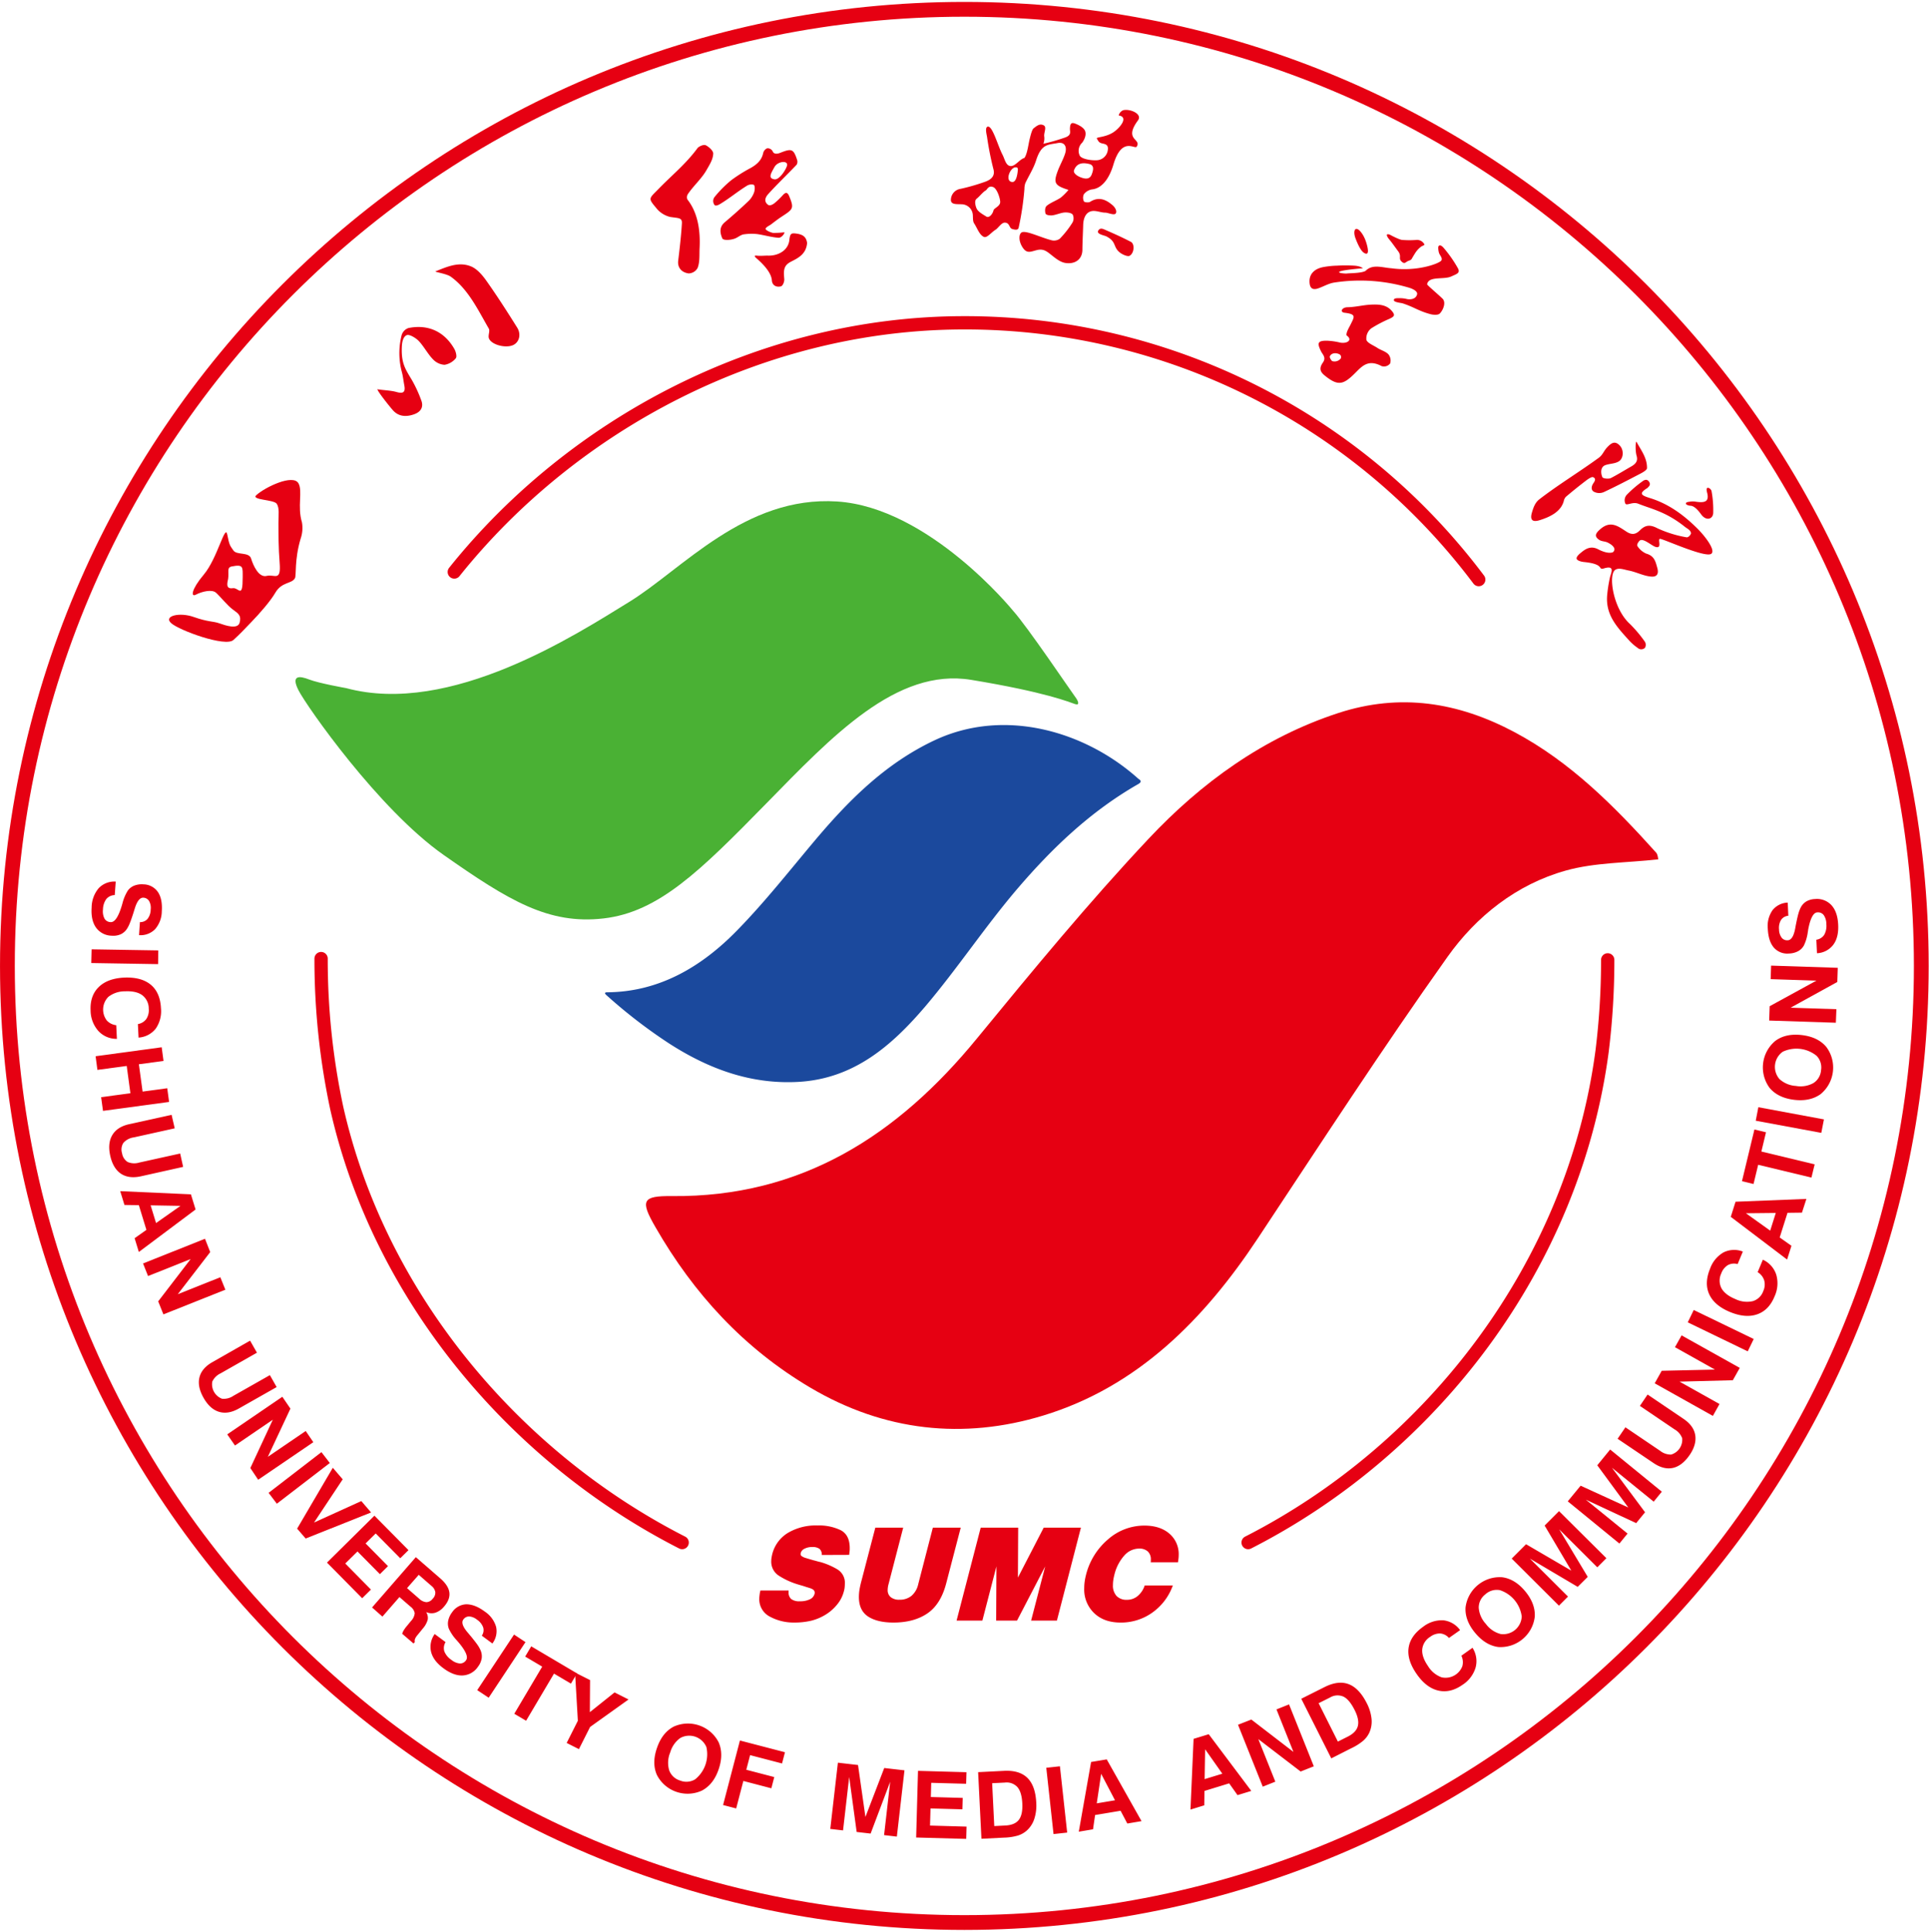 <svg xmlns="http://www.w3.org/2000/svg" width="661" height="662" fill="none"><path fill="#E60012" fill-rule="evenodd" d="M568.242 294.478c-11.026 1.232-21.759 1.072-31.669 3.841-16.879 4.708-30.676 15.66-40.559 29.568-22.465 31.623-43.616 64.185-65.044 96.531-18.381 27.746-41.167 50.82-73.506 60.665-27.291 8.307-54.464 5.44-79.815-9.577-22.814-13.506-39.925-32.159-53.007-54.911-5.362-9.246-4.594-10.827 5.646-10.72 44.403.42 77.295-20.841 104.452-53.991 19.06-23.226 38.228-46.524 58.806-68.419 18.06-19.224 39.318-34.696 64.982-43.102 21.259-6.959 41.185-3.716 60.406 6.512s34.215 25.361 48.558 41.298c.598.652.607 1.84.75 2.305" clip-rule="evenodd"/><path fill="#1B499D" fill-rule="evenodd" d="M390.096 268.652c-16.361 9.353-29.443 21.877-41.328 35.732-11.17 13.052-20.677 27.514-31.802 40.61-11.358 13.293-24.288 24.602-43.214 25.736-16.433.965-30.962-4.466-44.421-13.122a176 176 0 0 1-21.543-16.598c-.34-.295-.957-.965.268-.974 17.951-.116 32.446-8.87 44.375-21.055 9.329-9.514 17.639-20.046 26.218-30.274 11.821-14.114 24.528-26.987 41.579-35.018 24.126-11.345 51.827-2.974 69.761 13.105.447.375 1.681.911.107 1.858" clip-rule="evenodd"/><path fill="#E60012" fill-rule="evenodd" d="M149.176 93.011c3.869-1.536 7.89-3.403 12.063-1.786 2.118.794 3.959 2.939 5.361 4.895 3.726 5.261 7.229 10.72 10.625 16.151 1.492 2.412.617 5.136-1.483 6.021-2.681 1.143-7.649-.259-8.248-2.493-.268-1 .474-2.412 0-3.198-3.673-6.315-6.952-13.4-13.002-17.767-1.331-.992-5.263-1.564-5.316-1.823M129.346 133.392c2.038.348 4.593.384 6.577.955 2.306.652 3.065 0 2.618-2.313-.303-1.581-.455-3.207-.893-4.753a24.9 24.9 0 0 1 0-12.506 3.69 3.69 0 0 1 2.287-2.358c6.755-1.376 12.349 1.206 15.745 7.146.527.893.975 2.68.5 3.216a6.25 6.25 0 0 1-3.842 2.233 5.87 5.87 0 0 1-3.878-1.786c-1.743-1.724-3.27-4.601-4.969-6.379-.83-.893-3.19-2.447-4.172-1.974-1.483.715-1.599 3.189-1.635 4.252-.197 5.53 1.358 7.558 3.494 11.167a44.4 44.4 0 0 1 3.136 6.798c.965 2.385-.116 4.127-2.583 4.94-2.68.893-5.201.723-7.148-1.501-1.734-2.01-5.415-6.727-5.237-7.137M266.745 81.477c-2.627-.214-4.71-.893-7.327-1.268a18.6 18.6 0 0 0-4.772.134c-1.179.33-1.885 1.108-3.056 1.483-1.581.518-3.771.563-4.075-.134-.813-1.885-1.125-3.895.893-5.574a179 179 0 0 0 8.231-7.37c.8-.83 1.41-1.823 1.786-2.913.188-.5.394-2.188-.169-2.519a2.95 2.95 0 0 0-2.323.34c-3.288 2.045-5.746 4.154-9.043 6.173-.393.24-1.475.893-2.002.473a2.24 2.24 0 0 1-.072-2.742 40 40 0 0 1 5.746-5.798 52 52 0 0 1 6.684-4.208c2.083-1.188 3.735-2.608 4.271-5.11a2.35 2.35 0 0 1 1.359-1.625 1.98 1.98 0 0 1 1.876.992c.447 1.241 1.904.84 2.592.562 3.842-1.51 4.557-1.438 5.79 2.403a2.05 2.05 0 0 1-.152 1.662c-3.172 3.34-6.603 6.601-9.695 10.014-1.93 2.126-.679 3.305-.08 3.743.598.438 1.59-.125 2.135-.536a27 27 0 0 0 3.002-2.895c1.011-1.054 1.573-.768 2.092.483 1.787 4.288 1.259 4.466-2.681 7.057-1.242.813-2.467 1.787-3.664 2.68-.42.304-1.832.947-1.742 1.483.089.536 2.001 1.295 2.564 1.34 1.287.02 2.574-.049 3.851-.206.206.33-.956 1.957-2.019 1.876m2.985-24.959c.08-1.617-3.244-1.206-4.317.68-1.322 2.349-2.278 3.876-.062 4.251 1.832.313 4.316-3.903 4.379-4.93M229.654 74.347a8.67 8.67 0 0 1-4.468-2.68c-3.225-3.868-2.984-3.377.59-7.048 4.469-4.6 9.249-8.415 13.288-13.927.643-.66 2.18-1.26 2.814-.893 1.099.554 2.556 1.894 2.521 2.84-.099 2.1-1.269 3.824-2.297 5.637-1.724 3.029-4.468 5.36-6.416 8.281a1.97 1.97 0 0 0-.152 1.787c3.744 4.708 4.468 11.023 4.191 16.624-.117 2.27.135 4.735-.67 6.834a3.58 3.58 0 0 1-3.092 1.894c-2.681-.375-3.816-2.26-3.574-4.315.482-3.993 1.037-8.78 1.269-12.792.134-2.046-1.091-1.786-4.004-2.242M259.196 87.59c1.438.17 2.609 0 3.77 0 3.682.178 7.149-1.787 7.524-5.36.241-2.233.67-2.412 2.359-2.189 1.949.268 3.405.894 3.718 3.225-.322 3.86-3.119 5.172-5.541 6.414-2.59 1.331-2.528 3.028-2.287 5.914.081 1-.518 2.367-1.135 2.528-1.483.393-2.985-.232-3.119-2.064-.259-3.573-5.137-7.37-5.647-7.906-.143-.16-.492-.652.358-.562M569.063 184.679c-1.439-.42.786 3.422-1.698 2.752-1.34-.358-4.066-2.966-5.361-2.269-.287.152-1.314 1.375-.895 2.001a6.88 6.88 0 0 0 2.994 2.546c2.743.804 3.145 2.528 3.807 4.94.599 2.179-.304 3.073-2.055 2.939-2.681-.197-5.165-1.599-7.802-2.091-1.518-.286-3.395-1.081-4.619-.178-2.395 1.786-.643 13.31 5.058 18.473a44.6 44.6 0 0 1 5.209 6.2c.32.613.32 1.343 0 1.956a1.787 1.787 0 0 1-2.526.074l-.003-.002a17 17 0 0 1-2.851-2.466c-4.11-4.556-8.158-8.701-7.613-15.499.178-1.979.477-3.945.894-5.887.303-1.643 2.118-4.618-1.974-3.394-2.333.696.589-1.456-6.908-2.189-.894-.089-2.413-.482-2.475-1.206-.063-.723 1.018-1.617 1.786-2.224 1.672-1.367 3.405-2.091 5.657-.894 1.341.697 3.485 1.528 4.96.992.349-.241.559-.638.563-1.063-.09-.965-1.368-1.787-2.19-2.198-.965-.544-2.172-.393-3.065-1.018-1.706-1.179-1.233-2.162.232-3.484 3.574-3.26 6.157-1.259 9.088.661 1.895 1.251 3.244 1.019 4.728-.473 1.786-1.787 3.431-1.974 5.95-.643a39.6 39.6 0 0 0 10.036 3.099c.733 0 1.483-1.081 1.456-1.429-.098-1.036-1.411-1.635-1.939-2.055-6.684-5.359-11.473-6.154-16.147-8.039-1.921-.76-3.887.759-4.388 0a2.78 2.78 0 0 1 .492-3.082 40 40 0 0 1 5.362-4.601c.464-.348 1.474-.982 2.234.125.759 1.108-.098 1.662-.528 2.162-3.146 1.93-2.108 2.546.894 3.475 6.398 1.983 11.616 5.851 16.299 10.523 2.51 2.51 6.3 7.388 4.655 8.567-1.974 1.394-14.806-4.395-17.317-5.101M560.753 151.352c1.52 2.885 3.673 5.503 3.619 9.058 0 .679-1.572 1.537-2.215 1.876-4.808 2.492-7.686 4.038-12.582 6.343a3.95 3.95 0 0 1-3.485-.161c-.894-.581-.814-1.689-.223-2.68.294-.491 1.402-1.724 0-2.278-.511-.206-2.038.893-2.422 1.206a170 170 0 0 0-6.89 5.547 3.05 3.05 0 0 0-.714 1.474c-.984 3.574-4.558 5.36-8.177 6.495-2.556.821-3.449-.054-2.744-2.537.51-1.787 1.126-3.475 2.512-4.556 6.442-4.985 13.886-9.496 20.445-14.293 1.367-1.01 1.626-2.296 2.913-3.627s2.475-2.269 4.11-.688 1.457 4.467-.098 5.512c-1.358.893-3.101.795-4.655 1.331-1.788.607-1.663 2.796-1.063 4.154.196.464 2.144.679 2.922.286 2.358-1.215 4.708-2.68 6.996-3.985 2.144-1.205 2.153-2.465 1.787-3.716-.429-1.509-.393-4.69-.036-4.761M579.249 173.3c-.484 0-1.618-.295-1.538-.804s.893-.483 1.359-.59a6.6 6.6 0 0 1 2.215.045c2.306.294 4.469.303 3.753-2.841-.089-.429-.527-1.787.072-1.93s1.323.688 1.376 1.117c.46 2.494.652 5.031.572 7.566-.179 2.082-2.359 2.68-4.003.581-.554-.697-2.109-3.064-3.806-3.144M349.043 78.089c-.241.795-1.145.705-2.217.375s-.786-2.09-2.457-2.171c-1.224-.071-2.287 1.876-3.28 2.466-1.429.893-2.868 2.85-3.913 2.43-1.573-.635-2.324-3.074-3.387-4.655-.456-.688-.366-1.786-.429-2.68a3.904 3.904 0 0 0-3.815-3.85c-1.547-.098-3.619.215-3.708-1.402a3.86 3.86 0 0 1 3.243-3.877 68 68 0 0 0 7.926-2.242c2.091-.67 4.182-1.787 3.387-4.574a105 105 0 0 1-2.181-11.077c-.161-.894-.742-3.127.196-3.422 1.663-.518 3.504 6.566 5.139 9.657.697 1.322 1.081 3.573 2.565 3.815 1.679.312 3.172-2.26 4.896-2.743 1.028-1.331 1.395-4.869 1.859-6.637.223-.894.733-3.073 1.304-3.52 1.154-.893 2.11-1.724 3.441-1.045 1.162.58.071 2.439.196 3.725.131.876.036 1.77-.277 2.6a68 68 0 0 0 7.596-2.198c2.117-.822 1.465-2.01 1.501-2.993.063-1.697.465-2.215 1.788-1.715s2.966 1.394 3.404 2.52c.438 1.125 0 2.68-1.001 4.028a3.81 3.81 0 0 0-.813 4.467c.723 1.17 3.922 1.652 5.835 1.545a3.984 3.984 0 0 0 3.69-3.082c.59-2.519-1.098-2.456-2.108-2.751s-1.135-.947-1.555-1.563c-.42-.617 2.6-.33 5.46-2.073 2.072-1.26 5.727-5.297 2.001-5.896a2.68 2.68 0 0 1 1.564-1.786c2.44-.563 6.64 1.322 5.057 3.475-5.075 6.878 1.368 6.253-.464 9.031-.652.983-5.048-3.573-7.935 6.039-.527 1.786-2.511 8.138-7.453 8.611a4.47 4.47 0 0 0-2.68 1.617 2.82 2.82 0 0 0 0 2.466c.17.348 1.608.482 2.126.16 3.003-1.911 5.514-.75 7.766 1.224.652.563 1.501 1.787 1.063 2.68s-2.681-.187-3.574-.196c-1.466 0-2.949-.688-4.387-.563-2.136.196-3.172 2.17-3.244 4.797-.08 2.814-.242 5.628-.269 8.442 0 3.385-2.608 5.11-5.915 4.547-1.787-.313-3.422-1.689-4.87-2.841-1.653-1.322-2.735-2.082-4.905-1.528-2.172.554-3.396 1.269-4.853-1.027s-1.206-4.672-.179-5.1c1.565-.653 6.425 1.786 10.169 2.733.96.24 1.976.054 2.788-.51a33 33 0 0 0 4.37-5.565c.465-.85.488-1.872.062-2.742-.518-.608-1.84-.76-2.787-.697-1.305.08-3.262.983-4.558 1-.831 0-1.84-.151-1.983-.705-.206-.893-.188-2.082.464-2.609 1.412-1.134 3.226-1.733 4.745-2.751a19.7 19.7 0 0 0 2.681-2.68c-4.763-1.5-5.201-2.367-3.682-6.476.742-2.001 1.841-3.868 2.503-5.896.795-2.412-.134-4.145-2.547-3.68-3.333.651-5.594.205-7.435 6.163-.894 2.68-2.448 5.065-3.637 7.62a6.2 6.2 0 0 0-.295 1.965 98.5 98.5 0 0 1-1.992 13.32m-6.318-8.755c.089-1.09-1.01-4.627-2.35-5.199-1.699-.715-2.11.893-2.592 1.117-.991.554-2.206 2.153-3.101 2.823-.893.67-.437 2.376-.098 3.242.5 1.25 2.208 2.144 3.396 2.895.894.571 2.127-.742 2.457-2.126.179-.769 2.181-1.358 2.288-2.752m25.324-11.041c-.429 1.161 1.376 2.117 2.1 2.412 1.725.688 3.333.893 4.012-1.108.251-.732 1.117-2.912-.894-3.395-2.01-.482-4.217-.518-5.218 2.09m-19.265-.143c0-.295.062-.893-.895-.804-1.867.214-3.574 4.752-1.08 5.02 1.331.152 1.823-2.269 1.975-4.216" clip-rule="evenodd"/><path fill="#E60012" fill-rule="evenodd" d="M376.281 79.133c.537-1.117 1.493-.768 2.082-.518 3.056 1.313 6.095 2.68 9.043 4.207 1.519.662 1.278 3.94-.33 4.833-.652.367-2.449-.41-3.342-1.116-2.467-1.966-1.002-3.663-4.656-5.548-.563-.295-3.342-.741-2.797-1.858M493.849 89.326c.662-.83-.58-1.894-.795-2.796-.17-.724-.393-2.019 0-2.296.608-.51 1.484.491 1.913 1.036a43 43 0 0 1 4.637 6.709c.804 1.599-.384 1.885-2.34 2.77-2.574 1.17-7.757-.25-8.24 2.68-.044.25 3.771 3.438 5.282 4.921 1.268 1.251.268 3.815-.894 5.038-.67.724-2.43.492-3.289.259-4.048-1.089-5.459-2.367-9.445-3.68-.554-.188-3.029-.357-3.056-1.108-.027-.75 1.171-.67 1.984-.679.849-.007 1.696.092 2.52.295.893.188 2.994.215 3.458-1.59.295-1.161-1.787-2.01-2.609-2.25a58.6 58.6 0 0 0-25.914-1.788c-1.833.313-3.574 1.35-5.317 1.957-2.216.76-2.976-.277-3.021-2.323-.044-2.617 1.698-4.368 4.674-4.949 1.589-.295 3.2-.463 4.816-.5a48 48 0 0 1 5.755 0 8.5 8.5 0 0 1 1.788.277c.589.188 1.447.599 1.143.625-13.189 1.144-6.434 1.921-5.362 1.787s4.951-.072 6.398-.893c2.369-2.457 5.791-1.1 8.874-.894 8.793 1.215 16.218-1.59 17.04-2.608M460.69 107.167c-1.59-.188-.992-1.858 1.108-1.885 2.68-.045 5.361-.777 8.087-.893s5.362 0 7.255 2.421c1.011 1.304.483 1.715-1 2.43a45 45 0 0 0-6.202 3.242 4.35 4.35 0 0 0-1.724 3.94c.215 1.081 2.528 1.974 3.717 2.769s2.842 1.197 3.816 2.215c.72.887.945 2.075.598 3.163a2.68 2.68 0 0 1-2.895.893c-4.727-2.51-6.809.125-9.213 2.501-3.726 3.681-5.557 4.36-9.633 1.251-1.652-1.26-3.074-2.43-1.304-4.958 1.224-1.733-.054-2.734-.59-3.797-1.43-2.876-1.269-3.734 1.984-3.707 1.507.064 3.003.276 4.468.634 2.26.483 4.593-.795 2.251-2.465-.196-1.054.984-2.859 1.457-3.859 1.215-2.501 1.984-3.413-2.18-3.895m-1.233 15.633a1.09 1.09 0 0 0-.366-1.322c-.957-.572-2.681-.742-3.378.572-.268.527.643 1.607.75 1.679a2.68 2.68 0 0 0 2.994-.929" clip-rule="evenodd"/><path fill="#E60012" fill-rule="evenodd" d="M476.282 80.434s3.27 1.787 4.262 1.787a31 31 0 0 0 4.834 0 2.81 2.81 0 0 1 2.52 1.206c.554.625-.286.679-.849 1.036a8 8 0 0 0-1.698 1.653c-.42.545-1.286 2.019-1.546 2.483-.259.465-.428.5-1.295.84s-1.162 1.242-2.279.152.134-1.787-1.126-3.475-2.055-2.877-2.975-3.967c-.921-1.09-1.52-2.322.152-1.715M465.611 78.784s1.68 1.233 2.681 4.744c1 3.51.187 3.787-.894 3.117-1.082-.67-2.136-2.885-2.931-5.02-.796-2.135-.33-3.957 1.144-2.84" clip-rule="evenodd"/><path fill="#4AB134" fill-rule="evenodd" d="M347.098 209.236s-28.693-35.348-60.254-37.385c-31.562-2.036-53.044 23.226-71.21 34.393-18.167 11.166-61.273 39.225-97.025 29.559 0 0-9.321-1.643-12.654-2.948s-6.38-1.59-3.627 3.77c2.752 5.36 27.396 40.717 49.718 56.368s35.931 23.905 54.786 21.734 33.062-16.231 55.661-39.306 44.679-46.657 70.299-42.449c25.619 4.207 33.876 7.727 35.609 8.307s1.064-1.161 0-2.519c-1.063-1.358-16.326-24.012-21.303-29.524" clip-rule="evenodd"/><path fill="#E60012" d="M103.471 178.995c-1.654-5.36.322-10.8-1.216-13.4-1.876-3.216-11.348 1.296-14.44 4.092-1.885 1.697 6.103 1.465 7.032 2.965.93 1.501.59 3.618.564 6.316 0 3.823 0 8.692.41 13.918.537 6.619-1.787 3.787-4.467 4.466-2.681.679-4.593-3.573-5.308-5.94s-4.906-1.09-6.059-2.769c-1.152-1.68-1.376-1.671-2.118-5.476-.741-3.806-3.333 8.138-8.042 13.739-4.298 5.1-4.468 7.771-2.77 6.896 2.297-1.179 5.594-1.912 6.979-.679s3.905 4.422 5.79 5.78 2.94 2.045 2.288 4.466-4.852.965-6.997.215c-2.144-.751-3.815-.411-8.721-2.153s-10.49-.34-7.73 2.126c2.761 2.465 18.578 8.263 21.321 5.753s3.146-3.073 6.121-6.128 6.64-7.308 8.221-10.041c2.225-3.859 5.674-3.002 6.747-5.029.5-.956-.197-6.298 1.903-13.4.652-1.832.821-3.801.492-5.717m-20.312 18.849c0 7.575-1.376 3.394-3.386 3.716-2.752.429-1.725-2.323-1.6-3.216.34-2.314-.536-3.868 1.215-4.225 4.057-.822 3.771.178 3.771 3.725"/><path stroke="#E60012" stroke-linecap="round" stroke-linejoin="round" stroke-width="4.557" d="M155.672 196.008c40.398-50.525 105.04-85.391 174.776-85.391 69.337-.061 134.65 32.544 176.26 87.991M233.753 528.602c-57.529-29.328-103.798-84.329-118.364-148.906a244 244 0 0 1-5.361-51.204M550.904 328.93a254 254 0 0 1-1.931 31.355c-9.713 73.144-58.083 136.095-121.285 168.317"/><path stroke="#E60012" stroke-miterlimit="10" stroke-width="5.066" d="M658.358 331.003c0 181.043-146.81 327.808-327.909 327.808S2.539 512.046 2.539 331.003 149.35 3.195 330.45 3.195 658.358 149.96 658.358 331.003Z"/><path fill="#E60012" d="m39.657 302.102-.34 4.627a3.87 3.87 0 0 0-2.886 1.349 6.25 6.25 0 0 0-1.143 3.573 5.42 5.42 0 0 0 .518 3.136 2.47 2.47 0 0 0 2.118 1.205q2.082.135 3.833-5.735l.045-.134c0-.107.071-.259.134-.473a15.2 15.2 0 0 1 1.867-4.467 5 5 0 0 1 2.208-1.697 7.15 7.15 0 0 1 3.127-.438 6.12 6.12 0 0 1 4.95 2.6q1.635 2.385 1.35 6.655a9.47 9.47 0 0 1-2.306 6.119 6.96 6.96 0 0 1-5.486 2.037l.295-4.467a3.3 3.3 0 0 0 2.609-1.098 5.3 5.3 0 0 0 1.081-3.216 4.74 4.74 0 0 0-.527-2.886 2.4 2.4 0 0 0-1.957-1.17q-1.787-.116-2.967 3.707c-.214.688-.375 1.224-.5 1.617-.527 1.635-.938 2.787-1.224 3.466q-.37.932-.894 1.787a5.17 5.17 0 0 1-2.19 1.956 6.35 6.35 0 0 1-3.1.492 6.74 6.74 0 0 1-5.361-2.77c-1.198-1.679-1.707-3.984-1.51-6.887.01-2.416.86-4.752 2.403-6.611a7.41 7.41 0 0 1 5.853-2.277M31.394 325.312l22.849.376-.072 4.699-22.894-.377zM40.059 355.999a8.46 8.46 0 0 1-6.336-2.68 10.72 10.72 0 0 1-2.68-7.022q-.25-5.064 2.77-8.039t8.73-3.252q5.872-.25 9.106 2.43 3.234 2.679 3.502 8.04a10.45 10.45 0 0 1-1.787 7.012 8.14 8.14 0 0 1-5.888 3.073l-.224-4.627a4.47 4.47 0 0 0 2.869-1.724 5.48 5.48 0 0 0 .849-3.574 5.72 5.72 0 0 0-2.234-4.609q-2.074-1.51-5.925-1.322a9.1 9.1 0 0 0-5.665 1.885 6.17 6.17 0 0 0-.545 8.111 5.16 5.16 0 0 0 3.226 1.617zM32.762 361.948l22.643-3.073.626 4.69-8.445 1.135 1.278 9.361 8.445-1.143.634 4.69-22.652 3.064-.635-4.69 10.026-1.358-1.26-9.344-10.044 1.349zM58.798 382.031l1.072 4.627-14.002 3.1a5.85 5.85 0 0 0-3.575 1.867 4.2 4.2 0 0 0-.465 3.573 4.3 4.3 0 0 0 1.895 2.984c1.274.542 2.7.612 4.021.196l13.994-3.091 1.018 4.583-14.503 3.234q-4.101.893-6.809-.893c-1.787-1.206-3.02-3.252-3.663-6.129-.644-2.876-.402-5.279.723-7.146s3.048-3.1 5.79-3.707zM65.42 409.277l1.6 5.19-19.444 14.562-1.448-4.718 4.039-2.859-2.592-8.468-4.932-.063-1.448-4.733zm-3.574 3.948-10.232-.179 1.86 6.066zM49.016 432.959l21.231-8.459 1.787 4.564L60.918 443.5l14.583-5.815 1.725 4.27-21.231 8.459-1.788-4.466 11.117-14.49-14.593 5.816zM85.696 459.414l2.35 4.127-12.457 7.084a5.88 5.88 0 0 0-2.85 2.832 5.3 5.3 0 0 0 3.333 5.86 5.8 5.8 0 0 0 3.896-.992l12.51-7.093 2.323 4.092-12.948 7.343q-3.654 2.072-6.773 1.143-3.12-.929-5.308-4.77c-1.466-2.582-1.948-4.922-1.43-7.03.519-2.109 2.002-3.859 4.468-5.253zM77.867 491.529l18.882-12.881 2.77 4.064-7.739 16.509 12.975-8.844 2.61 3.832-18.9 12.873-2.68-4.011 7.702-16.562-12.966 8.844zM92.04 511.57l18.103-13.953 2.869 3.725-18.15 13.953zM101.816 523.835l12.225-20.858 3.395 3.957-9.829 14.811 16.201-7.361 3.351 3.904-22.42 8.933zM112.047 535.47l16.254-16.079 11.671 11.809-2.824 2.787-8.409-8.504-3.467 3.421 7.684 7.781-2.779 2.742-7.684-7.771-4.182 4.127 8.802 8.933-3.003 2.966zM127.496 550.843l14.995-17.241 8.363 7.263q2.816 2.447 3.128 4.842.311 2.394-1.849 4.868a6.5 6.5 0 0 1-2.949 2.064 4.47 4.47 0 0 1-3.155-.215c.492.772.682 1.697.536 2.6a7.65 7.65 0 0 1-1.671 3.028l-1.706 2.099-.063.072c-.893 1.045-1.188 1.867-.956 2.447l-.465.527-3.878-3.332c.102-.404.268-.79.491-1.143q.435-.729.984-1.376l1.527-1.858a4.47 4.47 0 0 0 1.279-2.68 3.58 3.58 0 0 0-1.475-2.269l-3.753-3.26-5.835 6.699zm11.983-6.619 4.173 3.626a3.97 3.97 0 0 0 2.476 1.18 2.85 2.85 0 0 0 2.144-1.18c.61-.582.936-1.4.894-2.242a3.46 3.46 0 0 0-1.35-2.18l-4.325-3.769zM148.953 559.951l3.727 2.769a3.92 3.92 0 0 0-.429 3.153 6.3 6.3 0 0 0 2.413 2.922 5.35 5.35 0 0 0 2.913 1.25 2.45 2.45 0 0 0 2.118-1.108q1.243-1.67-2.735-6.324l-.098-.107-.321-.376a15.2 15.2 0 0 1-2.726-3.975 5 5 0 0 1-.232-2.778 7 7 0 0 1 1.331-2.867 6.12 6.12 0 0 1 4.87-2.752c1.921 0 4.021.777 6.318 2.484a9.44 9.44 0 0 1 3.896 5.252 6.91 6.91 0 0 1-1.278 5.699l-3.62-2.679a3.32 3.32 0 0 0 .484-2.788 5.36 5.36 0 0 0-2.109-2.679 4.8 4.8 0 0 0-2.681-1.117 2.38 2.38 0 0 0-2.028 1.054q-1.074 1.447 1.51 4.467c.464.544.821.982 1.089 1.286 1.082 1.331 1.833 2.305 2.253 2.912q.576.815.991 1.724a5.2 5.2 0 0 1 .456 2.894 6.44 6.44 0 0 1-1.269 2.877 6.72 6.72 0 0 1-5.228 3.001c-2.072.099-4.271-.723-6.621-2.465-2.349-1.742-3.717-3.573-4.235-5.637a7.49 7.49 0 0 1 1.241-6.092M163.527 579.179l12.618-19.046 3.922 2.591-12.616 19.054zM176.227 587.274l9.57-16.151-5.835-3.448 2.073-3.511 15.682 9.273-2.081 3.51-5.8-3.43-9.561 16.151z"/><path fill="#E60012" d="m198.375 599.395-4.199-2.117 3.833-7.602-.956-16.535 5.138 2.591-.072 10.996 8.472-6.771 4.789 2.421-13.171 9.415zM225.123 598.977q1.786-5.225 5.737-7.298c5.739-2.597 12.506-.239 15.388 5.36q1.785 4.074 0 9.29-1.788 5.217-5.764 7.29c-5.736 2.6-12.504.242-15.379-5.36q-1.805-4.056.018-9.282m4.521 1.582a9.14 9.14 0 0 0-.339 6.083 5.66 5.66 0 0 0 3.736 3.511 5.76 5.76 0 0 0 5.155-.411 11.02 11.02 0 0 0 3.86-11.059 6.38 6.38 0 0 0-8.935-3.109 9.1 9.1 0 0 0-3.468 4.985zM247.773 618.548l5.773-22.11 15.432 4.02-1 3.849-10.947-2.857-1.304 5.011 9.588 2.502-1.001 3.849-9.597-2.51-2.457 9.416zM284.508 626.738l2.61-22.699 6.898.796 2.538 17.794 6.443-16.767 6.934.795-2.61 22.708-4.378-.509 2.099-18.304-6.71 17.776-4.781-.553-2.564-18.84-2.101 18.304zM313.934 629.678l.634-22.842 16.603.465-.116 3.966-11.957-.33-.134 4.868 10.929.304-.108 3.913-10.928-.304-.17 5.869 12.51.357-.116 4.208zM336.302 630.106l-1.134-22.824 8.936-.447q5.255-.258 7.979 2.448t3.003 8.478a14.8 14.8 0 0 1-.679 5.565 9.15 9.15 0 0 1-2.574 3.975 8.4 8.4 0 0 1-3.029 1.706 19 19 0 0 1-4.843.715zm4.397-4.35 3.771-.188q3.271-.161 4.646-1.947 1.377-1.787 1.189-5.628c-.125-2.546-.671-4.404-1.644-5.557a5 5 0 0 0-4.352-1.581l-4.334.215zM361.007 628.499l-2.484-22.717 4.674-.509 2.484 22.717zM373.878 603.799l5.362-.893 11.92 21.162-4.87.822-2.305-4.377-8.739 1.465-.706 4.886-4.88.822zm3.45 4.056-1.511 10.121 6.255-1.054zM408.997 595.871l5.192-1.59 14.583 19.429-4.718 1.447-2.86-4.038-8.471 2.6-.063 4.931-4.726 1.456zm3.958 3.573-.17 10.228 6.068-1.858zM432.702 612.255l-8.479-21.216 4.566-1.786 14.431 11.094-5.817-14.569 4.307-1.716 8.489 21.217-4.513 1.786-14.502-11.104 5.826 14.58zM456.184 602.56l-10.286-20.43 7.998-4.011q4.702-2.359 8.283-.974 3.584 1.385 6.175 6.53a14.9 14.9 0 0 1 1.627 5.36 9.25 9.25 0 0 1-.75 4.681 8.4 8.4 0 0 1-2.083 2.778 18.7 18.7 0 0 1-4.137 2.608zm2.26-5.753 3.378-1.698c1.948-.973 3.101-2.197 3.467-3.653s0-3.332-1.188-5.628-2.395-3.761-3.744-4.422a5.02 5.02 0 0 0-4.62.304l-3.887 1.947zM504.574 564.662a8.44 8.44 0 0 1 1.054 6.798 10.7 10.7 0 0 1-4.566 5.95q-4.164 2.894-8.293 1.894-4.127-1.001-7.363-5.7-3.324-4.796-2.725-8.933t5.022-7.244a10.4 10.4 0 0 1 6.899-2.18 8.18 8.18 0 0 1 5.719 3.368l-3.816 2.68a4.47 4.47 0 0 0-2.984-1.537 5.48 5.48 0 0 0-3.432 1.144 5.7 5.7 0 0 0-2.743 4.332q-.187 2.564 2.001 5.726a9.08 9.08 0 0 0 4.603 3.815 6.156 6.156 0 0 0 7.148-3.824c.32-1.193.2-2.462-.34-3.573zM505.484 559.567c-2.367-2.841-3.458-5.735-3.297-8.692.751-6.234 6.242-10.795 12.51-10.389q4.414.563 7.936 4.815 3.52 4.252 3.279 8.691c-.729 6.248-6.232 10.826-12.51 10.407q-4.388-.589-7.918-4.832m3.683-3.064a9.14 9.14 0 0 0 5.03 3.439 6.35 6.35 0 0 0 7.247-6.012 11.01 11.01 0 0 0-7.479-9.014 5.78 5.78 0 0 0-4.977 1.421 5.7 5.7 0 0 0-2.279 4.591 9.13 9.13 0 0 0 2.458 5.575M534.196 550.228l-16.192-16.134 4.915-4.922 15.521 9.059-9.15-15.455 4.933-4.94 16.227 16.125-3.109 3.126-13.056-13.015 9.776 16.293-3.44 3.422-16.379-9.684 13.055 13.007zM554.917 528.941l-17.702-14.463 4.405-5.359 16.344 7.477-10.633-14.472 4.414-5.405 17.702 14.454-2.788 3.413-14.297-11.613 11.339 15.248-3.047 3.725-17.246-8.039 14.297 11.613zM554.293 493.042l2.68-3.93 11.876 8.039a5.85 5.85 0 0 0 3.798 1.296 5.29 5.29 0 0 0 3.78-5.584 5.78 5.78 0 0 0-2.619-3.046l-11.876-8.04 2.637-3.894 12.295 8.316c2.324 1.573 3.673 3.422 4.03 5.557s-.277 4.466-1.929 6.869c-1.654 2.403-3.576 3.922-5.675 4.395-2.1.474-4.342-.08-6.675-1.661zM586.944 485.204l-19.936-11.167 2.404-4.296 18.229-.411-13.69-7.674 2.27-4.047 19.936 11.14-2.377 4.234-18.265.474 13.699 7.673zM598.889 463.083l-20.553-9.943 2.047-4.234 20.552 9.942zM604.066 431.674a8.49 8.49 0 0 1 4.592 5.127 10.7 10.7 0 0 1-.589 7.477q-1.921 4.699-5.916 6.102-3.995 1.402-9.284-.76-5.363-2.207-7.149-6.038-1.787-3.833.259-8.817a10.4 10.4 0 0 1 4.593-5.583 8.17 8.17 0 0 1 6.64-.295l-1.788 4.297a4.47 4.47 0 0 0-3.333.339 5.45 5.45 0 0 0-2.261 2.832 5.7 5.7 0 0 0 .063 5.118q1.243 2.252 4.808 3.717a9.05 9.05 0 0 0 5.933.687 5.48 5.48 0 0 0 3.575-3.448 5.42 5.42 0 0 0 .321-3.662 5.12 5.12 0 0 0-2.243-2.823zM593.074 416.99l1.636-5.181 24.278-.965-1.519 4.699-4.951.062-2.68 8.451 4.03 2.85-1.493 4.716zm5.192-1.224 8.319 5.949 1.913-6.056zM620.719 403.537l-18.255-4.387-1.591 6.584-3.959-.965 4.262-17.714 3.969.956-1.583 6.593 18.257 4.395zM624.098 388.212l-22.465-4.162.893-4.628L625 383.594zM614.785 376.884q-5.503-.67-8.373-4.046c-3.759-5.051-2.899-12.161 1.958-16.169q3.575-2.626 9.087-1.966 5.514.661 8.355 4.065c3.767 5.047 2.909 12.161-1.948 16.169q-3.646 2.6-9.079 1.947m.572-4.761a9.1 9.1 0 0 0 6.014-.965 5.67 5.67 0 0 0 2.636-4.404 5.73 5.73 0 0 0-1.51-4.94 10.97 10.97 0 0 0-11.616-1.402 6.36 6.36 0 0 0-1.136 9.344 9.15 9.15 0 0 0 5.567 2.367zM629.082 350.47l-22.848-.75.169-4.913 15.995-8.755-15.654-.518.152-4.636 22.839.75-.16 4.86-15.995 8.808 15.691.518zM622.617 326.653l-.215-4.628a3.9 3.9 0 0 0 2.681-1.661 6.34 6.34 0 0 0 .742-3.716 5.35 5.35 0 0 0-.894-3.056 2.46 2.46 0 0 0-2.198-.937q-2.082.098-3.172 6.128v.143c0 .098-.054.259-.09.482a15.1 15.1 0 0 1-1.357 4.627 5.05 5.05 0 0 1-2.002 1.939 7 7 0 0 1-3.066.777 6.12 6.12 0 0 1-5.208-2.028q-1.878-2.18-2.074-6.458a9.42 9.42 0 0 1 1.608-6.343 6.94 6.94 0 0 1 5.219-2.617l.205 4.511a3.3 3.3 0 0 0-2.466 1.384 5.27 5.27 0 0 0-.715 3.306 4.8 4.8 0 0 0 .894 2.814 2.38 2.38 0 0 0 2.1.893q1.787-.081 2.538-4.011c.125-.715.232-1.269.312-1.662.34-1.679.617-2.876.822-3.573q.272-.96.706-1.858a5.17 5.17 0 0 1 1.957-2.189 6.35 6.35 0 0 1 3.03-.839 6.73 6.73 0 0 1 5.638 2.153c1.385 1.536 2.135 3.76 2.269 6.673.134 2.912-.428 5.163-1.688 6.851a7.4 7.4 0 0 1-5.576 2.895M281.588 532.86a2.56 2.56 0 0 0-.768-2.1 4.1 4.1 0 0 0-2.574-.625 5.45 5.45 0 0 0-2.511.554 2.35 2.35 0 0 0-1.313 1.358l-.072.33a2 2 0 0 0 0 .286c.001.13.045.256.125.358.093.13.216.237.358.312.402.263.846.456 1.314.572.616.196 1.483.447 2.599.768.384.098.778.197 1.172.313s.803.214 1.223.303a24.5 24.5 0 0 1 5.773 2.484 5.36 5.36 0 0 1 2.583 5.065q-.004.6-.072 1.197a8 8 0 0 1-.259 1.286 11.6 11.6 0 0 1-2.27 4.467 15.3 15.3 0 0 1-4.083 3.573 17.3 17.3 0 0 1-4.906 2.037 25 25 0 0 1-5.827.616 17.06 17.06 0 0 1-8.193-1.983 6.69 6.69 0 0 1-3.7-6.369c0-.411.072-.84.116-1.269q.083-.69.268-1.357h9.651v.535a2.97 2.97 0 0 0 .893 2.386c.872.587 1.92.859 2.967.768a7.55 7.55 0 0 0 3.414-.67 2.83 2.83 0 0 0 1.599-1.787q.047-.14.072-.286a2 2 0 0 0 0-.285 1.3 1.3 0 0 0-.43-.894 3.9 3.9 0 0 0-1.295-.616l-.59-.188-.652-.196a28 28 0 0 0-1.671-.527 43 43 0 0 1-1.715-.518 25.7 25.7 0 0 1-5.853-2.752 5.67 5.67 0 0 1-2.681-5.127q.003-.554.098-1.099c.062-.384.143-.777.241-1.197a11.93 11.93 0 0 1 5.299-7.254 18.7 18.7 0 0 1 10.223-2.581 17.04 17.04 0 0 1 7.952 1.625q3.084 1.626 3.083 6.155c0 .358 0 .715-.053 1.099-.054.384-.081.786-.143 1.197zM324.239 542.554q-1.868 7.21-6.47 10.336t-11.617 3.126q-5.532 0-8.695-2.072c-2.099-1.385-3.145-3.627-3.145-6.709a16 16 0 0 1 .161-2.197c.117-.769.286-1.591.501-2.484l4.968-19.054h9.552l-5.03 19.394a7.8 7.8 0 0 0-.286 1.92 3.04 3.04 0 0 0 1.027 2.484 4.47 4.47 0 0 0 2.985.893 6.3 6.3 0 0 0 4.155-1.34 7.3 7.3 0 0 0 2.296-3.966l5.013-19.385h9.552zM362.162 555.346h-8.838l4.826-18.572-9.651 18.572h-7.15l.09-18.572-4.816 18.572h-8.838l8.266-31.846h12.841l-.089 17.098 8.836-17.098h12.752zM394.857 552.608a18.43 18.43 0 0 1-10.866 3.412q-5.736 0-9.124-3.296a11.2 11.2 0 0 1-3.342-8.54q0-1.068.143-2.126.15-1.125.429-2.224a23.37 23.37 0 0 1 7.543-12.292 18.8 18.8 0 0 1 12.51-4.753q5.361 0 8.569 2.769a9.22 9.22 0 0 1 3.181 7.308q-.001.609-.072 1.215c-.053.402-.107.821-.169 1.268h-9.356a2.2 2.2 0 0 0 .053-.482v-.429a3.67 3.67 0 0 0-1.054-2.796 4.3 4.3 0 0 0-3.011-.974 6.82 6.82 0 0 0-5.085 2.439 15.2 15.2 0 0 0-3.369 6.637 15 15 0 0 0-.357 1.787 12 12 0 0 0-.116 1.626 5.24 5.24 0 0 0 1.242 3.751 4.68 4.68 0 0 0 3.575 1.314 5.65 5.65 0 0 0 3.654-1.296 7.83 7.83 0 0 0 2.413-3.626h9.642a19.36 19.36 0 0 1-7.033 9.308"/></svg>